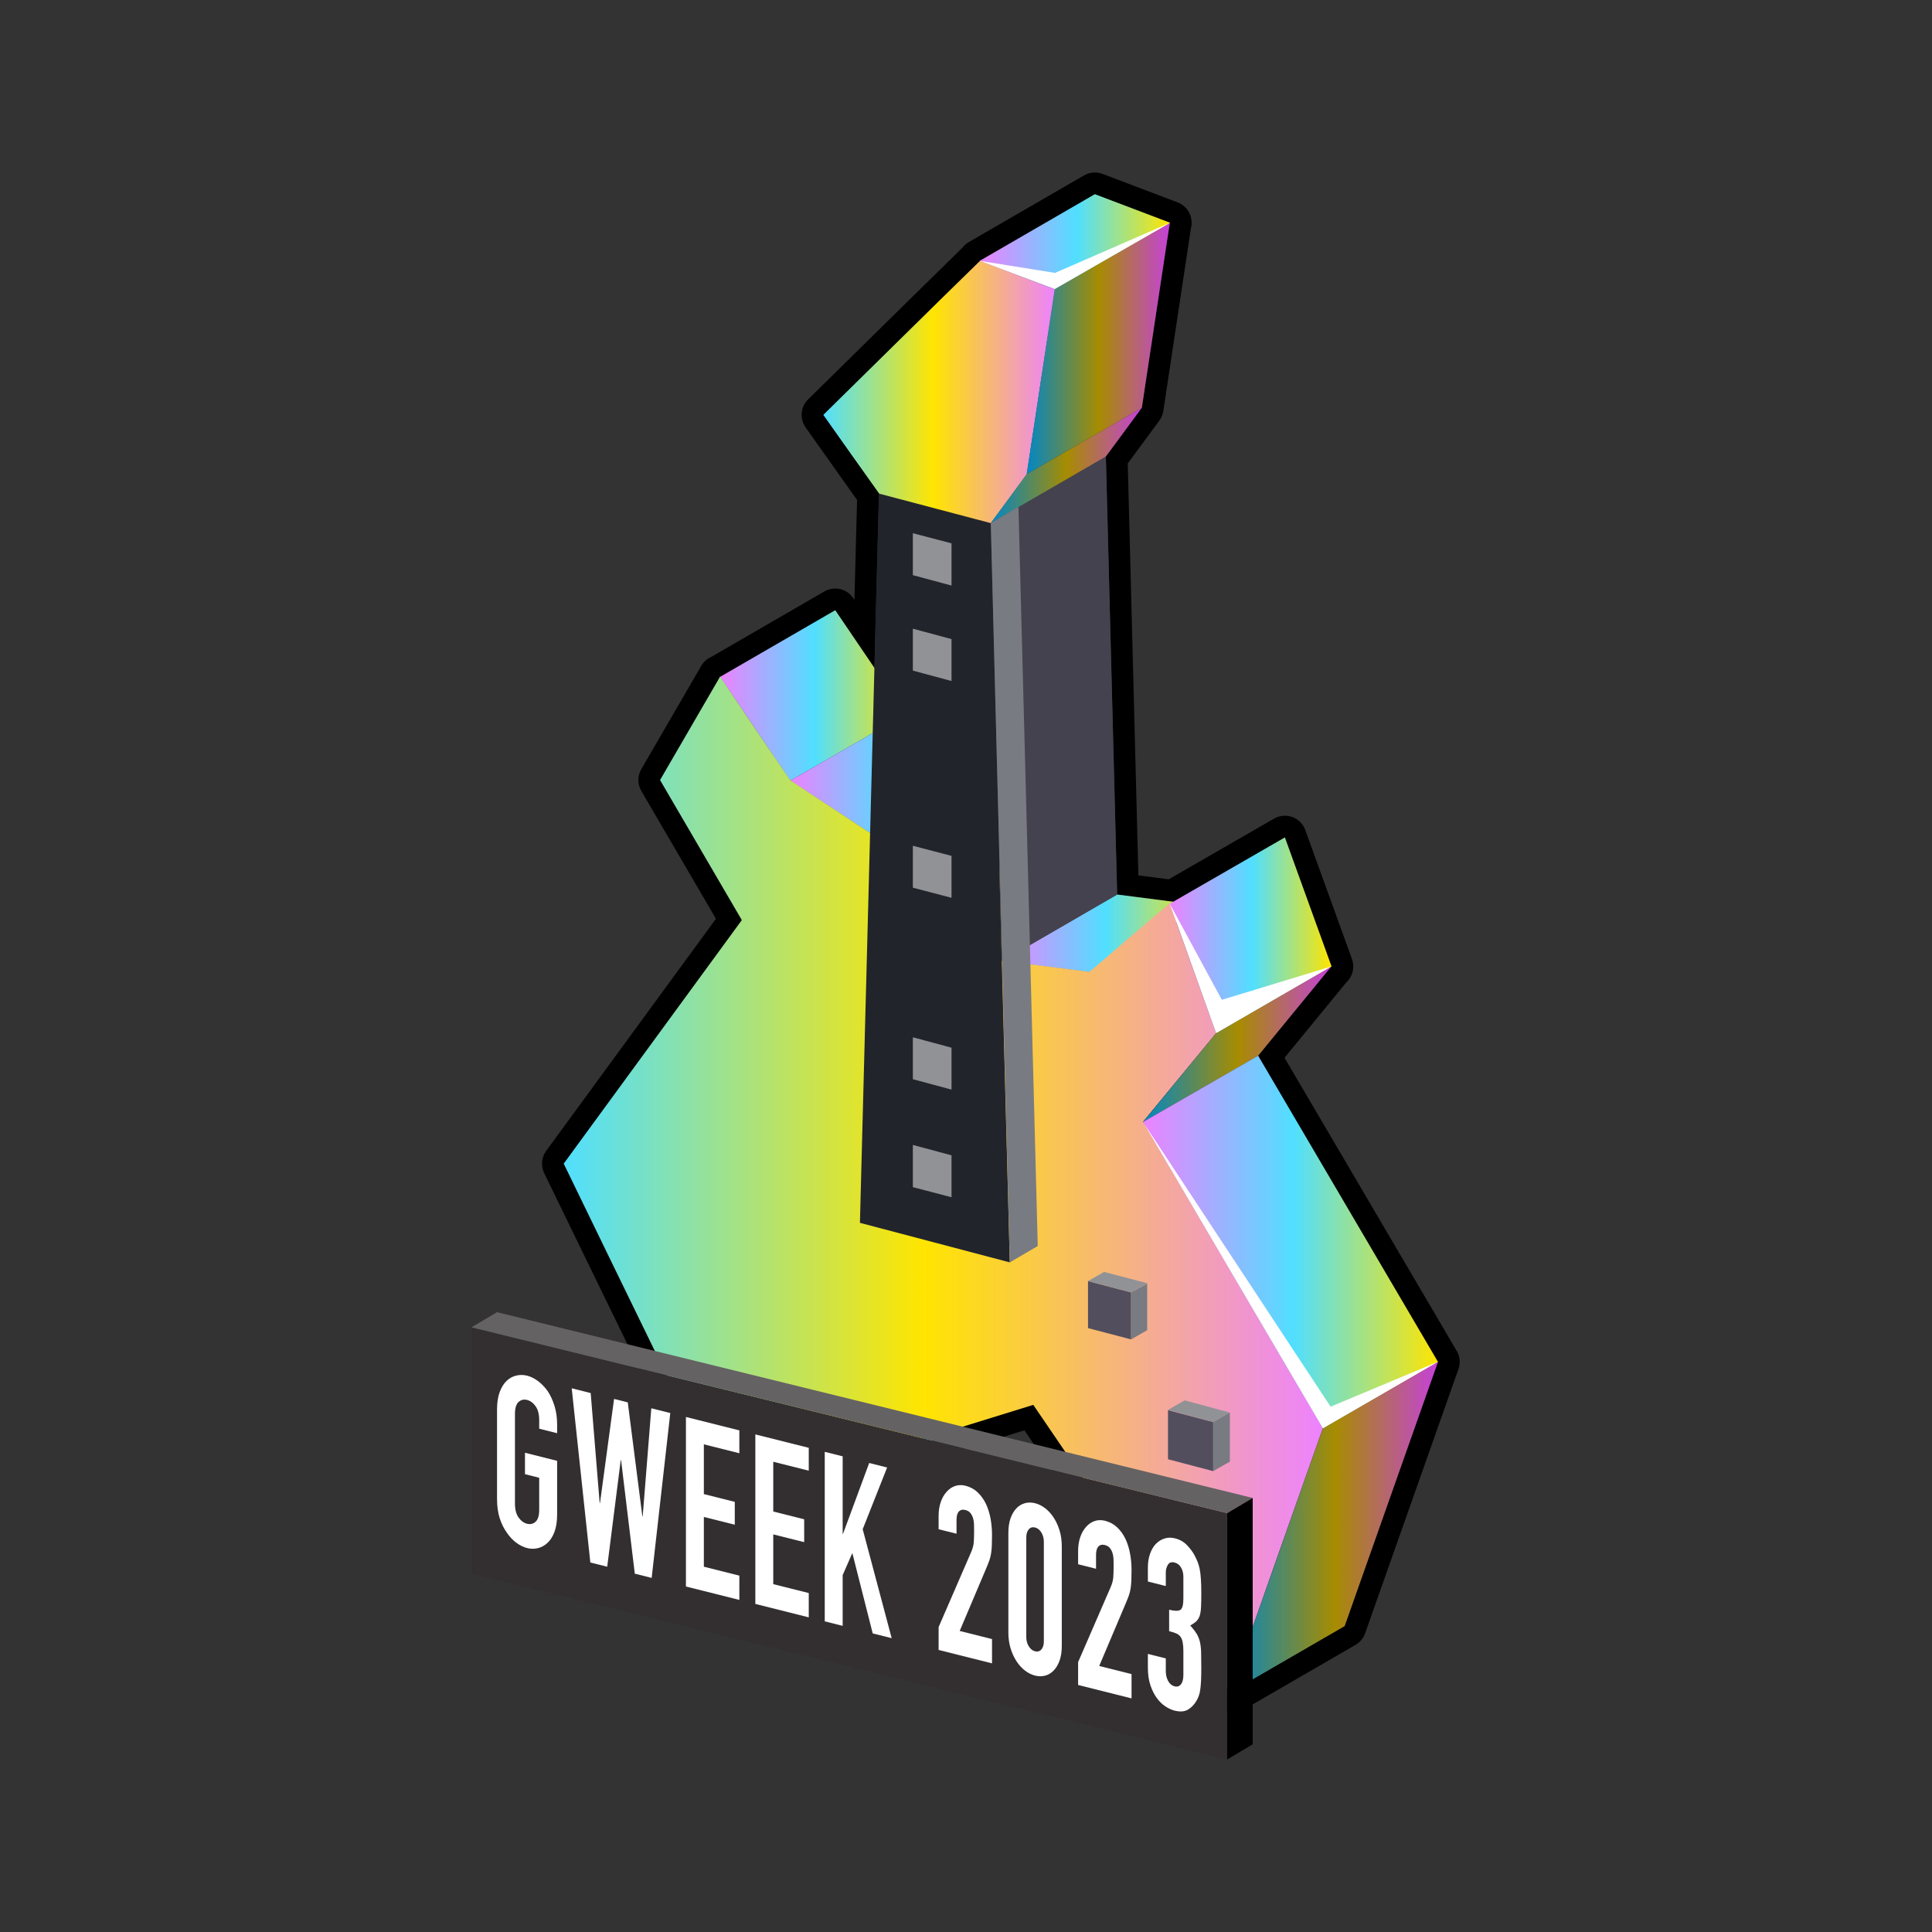 <svg width="168" height="168" viewBox="0 0 168 168" fill="none" xmlns="http://www.w3.org/2000/svg">
<rect x="0" y="0" width="168" height="168" fill="#333333" stroke="none"/>
<path d="M95.205 16.888L101.747 19.371L101.719 19.387L99.29 35.455L89.287 41.219C89.287 41.219 89.288 41.219 89.287 41.219L99.29 35.455L96.162 39.696L97.144 77.785L102.022 78.414L111.728 72.821L115.788 84.043L115.739 84.072L109.401 91.801L125.034 118.414L125.046 118.409L125.04 118.425L125.046 118.435L125.034 118.442L116.926 141.397L106.919 147.19L115.038 124.202L115.033 124.192C112.319 131.867 109.606 139.515 106.919 147.165C104.074 143.001 101.23 138.838 98.385 134.674C95.541 130.537 92.696 126.322 89.852 122.159C87.17 122.995 84.489 123.821 81.807 124.644L81.81 124.641L81.47 124.747C79.868 125.239 78.266 125.729 76.664 126.219C73.058 129.335 69.452 132.452 65.846 135.569L76.664 126.245L81.47 124.747C81.582 124.713 81.695 124.678 81.807 124.644L75.811 129.839L65.804 135.605C65.804 135.605 65.804 135.605 65.804 135.605C62.985 129.89 60.192 124.124 57.399 118.409C54.607 112.694 51.814 106.928 49.021 101.187L64.51 80.009L57.399 67.83L62.623 58.831C62.627 58.837 62.631 58.843 62.635 58.85L72.63 53.065L76.036 58.08C76.166 53.028 76.295 47.983 76.431 42.928C79.664 43.782 82.896 44.635 86.128 45.488C86.393 55.476 86.637 65.441 86.898 75.405C86.9 75.406 86.902 75.406 86.904 75.406C86.945 77.527 87.006 79.648 87.066 81.769C87.081 82.363 87.097 82.958 87.113 83.552C87.12 83.553 87.127 83.554 87.134 83.555L86.154 45.488C82.922 44.635 79.69 43.781 76.457 42.928C74.828 40.653 73.225 38.377 71.596 36.076C76.145 31.604 80.667 27.133 85.216 22.688L85.197 22.681L95.205 16.888ZM91.712 25.152L91.714 25.137L87.705 23.626C89.041 24.135 90.376 24.644 91.712 25.152ZM103.604 83.837L102.297 80.194L102.288 80.2C102.726 81.411 103.164 82.622 103.604 83.837ZM99.403 97.557L105.755 89.836L105.742 89.8C103.626 92.38 101.51 94.961 99.394 97.541C99.397 97.546 99.4 97.552 99.403 97.557ZM95.205 15C94.876 15 94.55 15.086 94.259 15.254L84.251 21.046C84.035 21.172 83.85 21.335 83.703 21.526C80.722 24.44 77.752 27.365 74.778 30.294C73.278 31.771 71.776 33.25 70.272 34.729C69.612 35.378 69.519 36.411 70.055 37.167L71.163 38.734C72.286 40.321 73.401 41.899 74.528 43.476C74.45 46.373 74.374 49.267 74.299 52.161L74.192 52.004C73.829 51.468 73.235 51.176 72.629 51.176C72.307 51.176 71.981 51.258 71.684 51.43L61.892 57.098C61.518 57.253 61.198 57.524 60.99 57.883L55.766 66.882C55.425 67.469 55.426 68.195 55.769 68.782L62.256 79.893L47.497 100.073C47.084 100.637 47.017 101.384 47.323 102.014L50.114 107.757C51.977 111.592 53.84 115.426 55.703 119.238C56.632 121.139 57.561 123.046 58.491 124.955C60.357 128.786 62.228 132.625 64.11 136.441C64.341 136.909 64.755 137.261 65.254 137.412C65.434 137.467 65.619 137.494 65.803 137.494C66.131 137.494 66.457 137.409 66.746 137.242L76.754 131.475C76.858 131.415 76.956 131.345 77.047 131.266L82.742 126.332C84.855 125.684 86.967 125.033 89.079 124.377C89.959 125.667 90.838 126.96 91.718 128.254C93.422 130.76 95.125 133.266 96.829 135.744L97.259 136.374L105.24 148.055C105.354 148.276 105.513 148.477 105.713 148.643C106.06 148.931 106.488 149.078 106.919 149.078C107.244 149.078 107.571 148.995 107.865 148.824L117.872 143.032C118.261 142.806 118.557 142.45 118.707 142.026L126.776 119.181C126.812 119.096 126.843 119.009 126.866 118.919C126.928 118.684 126.945 118.442 126.917 118.205C126.882 117.894 126.77 117.595 126.59 117.335L111.697 91.98L117.058 85.441C117.615 84.936 117.829 84.132 117.564 83.401L113.504 72.178C113.314 71.653 112.901 71.239 112.377 71.047C112.167 70.97 111.947 70.932 111.728 70.932C111.401 70.932 111.076 71.017 110.786 71.184L101.631 76.46L98.99 76.119L98.066 40.295L100.804 36.584C100.831 36.548 100.856 36.512 100.88 36.474C101.027 36.245 101.12 35.993 101.158 35.734L103.558 19.855C103.612 19.654 103.632 19.443 103.615 19.229C103.557 18.502 103.099 17.864 102.417 17.605L95.875 15.123C95.658 15.041 95.431 15 95.205 15Z" fill="black"/>
<path fill-rule="evenodd" clip-rule="evenodd" d="M87.137 83.578L97.144 77.786L104.772 78.768L94.765 84.535L87.137 83.578Z" fill="url(#paint0_linear_145_20437)"/>
<path fill-rule="evenodd" clip-rule="evenodd" d="M62.623 58.857L72.63 53.065L78.758 62.089L68.725 67.882L62.623 58.857Z" fill="url(#paint1_linear_145_20437)"/>
<path fill-rule="evenodd" clip-rule="evenodd" d="M68.725 67.882L78.758 62.089L85.688 66.666L75.681 72.459L68.725 67.882Z" fill="url(#paint2_linear_145_20437)"/>
<path fill-rule="evenodd" clip-rule="evenodd" d="M49.021 101.187C51.814 106.928 54.606 112.694 57.399 118.409C60.192 124.124 62.985 129.89 65.803 135.605C69.424 132.476 73.044 129.347 76.664 126.219C81.06 124.873 85.456 123.529 89.852 122.159C92.696 126.322 95.541 130.537 98.385 134.674C101.23 138.837 104.074 143.001 106.919 147.165C109.608 139.51 112.323 131.856 115.038 124.176C109.815 115.28 104.617 106.411 99.394 97.541C101.514 94.956 103.634 92.421 105.755 89.836C104.41 86.112 103.04 82.285 101.695 78.561C99.368 80.526 97.066 82.517 94.739 84.509C92.179 84.172 89.645 83.862 87.111 83.552C87.033 80.837 86.956 78.121 86.904 75.406C83.154 74.424 79.405 73.415 75.655 72.433L68.725 67.856C66.682 64.856 64.64 61.856 62.623 58.831L57.399 67.83L64.51 80.009L49.021 101.187Z" fill="url(#paint3_linear_145_20437)"/>
<path fill-rule="evenodd" clip-rule="evenodd" d="M87.809 109.773C83.465 108.635 79.121 107.471 74.776 106.334C75.061 95.783 75.319 85.207 75.604 74.631C75.888 64.081 76.147 53.504 76.431 42.928C79.664 43.782 82.896 44.635 86.128 45.488C86.413 56.219 86.671 66.925 86.956 77.63C87.24 88.336 87.525 99.041 87.809 109.773Z" fill="#22242B"/>
<path fill-rule="evenodd" clip-rule="evenodd" d="M71.596 36.076C73.225 38.377 74.828 40.653 76.457 42.928C79.689 43.781 82.922 44.635 86.154 45.488C87.189 44.092 88.249 42.669 89.283 41.247C90.085 35.895 90.912 30.516 91.74 25.163C89.567 24.336 87.395 23.508 85.223 22.681C80.672 27.128 76.147 31.602 71.596 36.076Z" fill="url(#paint4_linear_145_20437)"/>
<path fill-rule="evenodd" clip-rule="evenodd" d="M101.721 78.587L111.728 72.821L115.788 84.043L105.755 89.836L101.721 78.587Z" fill="url(#paint5_linear_145_20437)"/>
<path fill-rule="evenodd" clip-rule="evenodd" d="M105.755 89.836L115.762 84.043L109.401 91.801L99.394 97.567L105.755 89.836Z" fill="url(#paint6_linear_145_20437)"/>
<path fill-rule="evenodd" clip-rule="evenodd" d="M99.394 97.567L109.401 91.801L125.045 118.435L115.038 124.202L99.394 97.567Z" fill="url(#paint7_linear_145_20437)"/>
<path fill-rule="evenodd" clip-rule="evenodd" d="M86.154 45.488L96.161 39.696L97.144 77.785L87.136 83.578L86.154 45.488Z" fill="#45424F"/>
<path fill-rule="evenodd" clip-rule="evenodd" d="M89.283 41.221L99.29 35.455L96.161 39.696L86.154 45.488L89.283 41.221Z" fill="url(#paint8_linear_145_20437)"/>
<path fill-rule="evenodd" clip-rule="evenodd" d="M91.713 25.137L101.721 19.371L99.29 35.455L89.283 41.221L91.713 25.137Z" fill="url(#paint9_linear_145_20437)"/>
<path fill-rule="evenodd" clip-rule="evenodd" d="M85.197 22.681L95.205 16.888L101.747 19.371L91.714 25.137L85.197 22.681Z" fill="url(#paint10_linear_145_20437)"/>
<path fill-rule="evenodd" clip-rule="evenodd" d="M115.038 124.201L125.045 118.409L116.926 141.397L106.918 147.19L115.038 124.201Z" fill="url(#paint11_linear_145_20437)"/>
<path fill-rule="evenodd" clip-rule="evenodd" d="M76.664 126.245L81.81 124.641L75.811 129.839L65.803 135.606L76.664 126.245Z" fill="url(#paint12_linear_145_20437)"/>
<path fill-rule="evenodd" clip-rule="evenodd" d="M86.154 45.488L88.559 44.066L90.24 108.35L87.809 109.773L86.154 45.488Z" fill="#797B82"/>
<path fill-rule="evenodd" clip-rule="evenodd" d="M82.741 104.109V100.463L79.379 99.558V103.23L82.741 104.109Z" fill="#919296"/>
<path fill-rule="evenodd" clip-rule="evenodd" d="M82.741 94.749V91.103L79.379 90.198V93.844L82.741 94.749Z" fill="#919296"/>
<path fill-rule="evenodd" clip-rule="evenodd" d="M82.741 78.07V74.424L79.379 73.545V77.191L82.741 78.07Z" fill="#919296"/>
<path fill-rule="evenodd" clip-rule="evenodd" d="M82.741 59.219V55.573L79.379 54.668V58.314L82.741 59.219Z" fill="#919296"/>
<path fill-rule="evenodd" clip-rule="evenodd" d="M82.741 50.918V47.246L79.379 46.367V50.013L82.741 50.918Z" fill="#919296"/>
<path fill-rule="evenodd" clip-rule="evenodd" d="M98.359 116.47V112.385L94.61 111.402V115.487L98.359 116.47Z" fill="#524E5E"/>
<path fill-rule="evenodd" clip-rule="evenodd" d="M98.359 112.384L99.756 111.583L96.006 110.6L94.61 111.401L98.359 112.384Z" fill="#919296"/>
<path fill-rule="evenodd" clip-rule="evenodd" d="M98.359 116.47L99.756 115.669V111.608L98.359 112.385V116.47Z" fill="#797B82"/>
<path fill-rule="evenodd" clip-rule="evenodd" d="M105.496 127.925V123.658L101.566 122.625V126.891L105.496 127.925Z" fill="#524E5E"/>
<path fill-rule="evenodd" clip-rule="evenodd" d="M105.496 123.658L106.945 122.831L103.014 121.771L101.566 122.599L105.496 123.658Z" fill="#919296"/>
<path fill-rule="evenodd" clip-rule="evenodd" d="M105.496 127.925L106.944 127.098V122.831L105.496 123.658V127.925Z" fill="#797B82"/>
<path fill-rule="evenodd" clip-rule="evenodd" d="M115.038 124.201L125.045 118.409L115.706 122.32L99.394 97.567L115.038 124.201Z" fill="white"/>
<path fill-rule="evenodd" clip-rule="evenodd" d="M101.721 78.587L105.755 89.836L115.762 84.043L106.245 86.94L101.721 78.587Z" fill="white"/>
<path fill-rule="evenodd" clip-rule="evenodd" d="M85.197 22.681L91.714 25.137L101.747 19.371L91.74 23.731L85.197 22.681Z" fill="white"/>
<path fill-rule="evenodd" clip-rule="evenodd" d="M106.709 153L41 136.845V115.42L106.709 131.576V153Z" fill="#332F30"/>
<path fill-rule="evenodd" clip-rule="evenodd" d="M106.709 131.576L41 115.42L43.221 114.102L108.93 130.257L106.709 131.576Z" fill="#656263"/>
<path fill-rule="evenodd" clip-rule="evenodd" d="M106.709 153V131.576L108.93 130.257V151.681L106.709 153Z" fill="black"/>
<path d="M43.22 122.569C43.22 121.976 43.297 121.47 43.449 121.053C43.602 120.637 43.806 120.308 44.061 120.068C44.305 119.84 44.583 119.689 44.893 119.615C45.204 119.541 45.517 119.544 45.833 119.623C46.149 119.702 46.462 119.857 46.773 120.087C47.083 120.317 47.366 120.608 47.621 120.962C47.865 121.327 48.064 121.757 48.217 122.25C48.369 122.744 48.446 123.288 48.446 123.882V124.627L46.887 124.235V123.49C46.887 122.98 46.783 122.577 46.574 122.283C46.365 121.989 46.118 121.806 45.833 121.735C45.548 121.663 45.3 121.722 45.092 121.911C44.883 122.1 44.779 122.451 44.779 122.961V130.746C44.779 131.257 44.883 131.659 45.092 131.953C45.3 132.247 45.548 132.43 45.833 132.501C46.118 132.573 46.365 132.514 46.574 132.325C46.783 132.135 46.887 131.786 46.887 131.275V128.501L45.65 128.19V126.326L48.446 127.029V131.666C48.446 132.288 48.369 132.8 48.217 133.203C48.064 133.606 47.865 133.922 47.621 134.15C47.366 134.39 47.083 134.548 46.773 134.622C46.462 134.694 46.149 134.693 45.833 134.613C45.517 134.533 45.204 134.379 44.893 134.149C44.583 133.919 44.305 133.622 44.061 133.257C43.806 132.903 43.602 132.486 43.449 132.006C43.297 131.526 43.22 130.975 43.22 130.354V122.569Z" fill="white"/>
<path d="M58.286 122.874L56.667 137.209L55.2 136.841L54.008 126.975L53.977 126.968L52.801 136.238L51.334 135.87L49.714 120.721L51.364 121.136L52.144 130.69L52.174 130.697L53.397 121.646L54.589 121.945L55.857 131.85L55.887 131.857L56.636 122.459L58.286 122.874Z" fill="white"/>
<path d="M59.646 137.957V123.215L64.291 124.381V126.369L61.205 125.594V129.921L63.894 130.596V132.584L61.205 131.909V136.236L64.291 137.011V139.123L59.646 137.957Z" fill="white"/>
<path d="M65.682 139.472V124.731L70.327 125.897V127.885L67.24 127.109V131.437L69.929 132.112V134.1L67.24 133.425V137.752L70.327 138.526V140.639L65.682 139.472Z" fill="white"/>
<path d="M71.717 140.987V126.246L73.275 126.637V133.366L73.306 133.374L75.582 127.216L77.141 127.608L75.017 132.976L77.538 142.45L75.888 142.035L74.116 135.047L73.275 136.969V141.379L71.717 140.987Z" fill="white"/>
<path d="M81.618 143.474V141.486L84.429 135.007C84.572 134.684 84.653 134.39 84.674 134.127C84.694 133.863 84.704 133.531 84.704 133.13C84.704 132.95 84.702 132.76 84.697 132.559C84.691 132.358 84.663 132.174 84.612 132.01C84.561 131.845 84.485 131.698 84.383 131.569C84.281 131.44 84.134 131.351 83.94 131.303C83.706 131.243 83.52 131.287 83.382 131.432C83.245 131.577 83.176 131.822 83.176 132.166V133.367L81.618 132.977V131.817C81.618 131.376 81.679 130.976 81.801 130.621C81.923 130.265 82.091 129.969 82.305 129.733C82.509 129.494 82.753 129.325 83.039 129.223C83.324 129.122 83.629 129.113 83.956 129.194C84.363 129.297 84.712 129.485 85.002 129.758C85.292 130.031 85.534 130.364 85.728 130.758C85.911 131.149 86.046 131.577 86.133 132.039C86.219 132.504 86.263 132.984 86.263 133.48C86.263 133.839 86.257 134.138 86.247 134.377C86.237 134.616 86.217 134.842 86.186 135.055C86.156 135.269 86.105 135.477 86.034 135.68C85.962 135.883 85.865 136.128 85.743 136.414L83.451 141.822L86.263 142.528V144.64L81.618 143.474Z" fill="white"/>
<path d="M87.684 133.298C87.684 132.802 87.747 132.376 87.875 132.022C88.002 131.667 88.172 131.378 88.386 131.156C88.6 130.933 88.847 130.785 89.127 130.711C89.408 130.636 89.701 130.637 90.006 130.714C90.312 130.791 90.604 130.936 90.885 131.152C91.165 131.367 91.412 131.64 91.626 131.969C91.84 132.299 92.01 132.674 92.138 133.091C92.265 133.51 92.329 133.968 92.329 134.465V143.119C92.329 143.616 92.265 144.042 92.138 144.397C92.01 144.751 91.84 145.039 91.626 145.261C91.412 145.484 91.165 145.632 90.885 145.707C90.604 145.781 90.312 145.78 90.006 145.703C89.701 145.627 89.408 145.481 89.127 145.266C88.847 145.051 88.6 144.778 88.386 144.448C88.172 144.119 88.002 143.745 87.875 143.326C87.747 142.907 87.684 142.45 87.684 141.953V133.298ZM89.242 142.344C89.242 142.648 89.313 142.918 89.456 143.154C89.599 143.39 89.782 143.536 90.006 143.592C90.23 143.649 90.413 143.594 90.556 143.43C90.699 143.266 90.77 143.032 90.77 142.727V134.074C90.77 133.77 90.699 133.5 90.556 133.264C90.413 133.028 90.23 132.881 90.006 132.825C89.782 132.77 89.599 132.823 89.456 132.987C89.313 133.152 89.242 133.387 89.242 133.69V142.344Z" fill="white"/>
<path d="M93.749 146.52V144.532L96.561 138.053C96.704 137.731 96.785 137.436 96.805 137.173C96.826 136.909 96.836 136.576 96.836 136.176C96.836 135.997 96.833 135.806 96.829 135.605C96.823 135.404 96.795 135.221 96.744 135.056C96.693 134.891 96.617 134.744 96.515 134.615C96.413 134.487 96.265 134.397 96.072 134.349C95.838 134.289 95.652 134.333 95.514 134.478C95.377 134.623 95.308 134.867 95.308 135.213V136.414L93.749 136.023V134.863C93.749 134.421 93.811 134.023 93.933 133.667C94.055 133.311 94.223 133.015 94.437 132.779C94.641 132.54 94.885 132.37 95.171 132.269C95.456 132.168 95.761 132.159 96.087 132.24C96.495 132.343 96.844 132.531 97.134 132.804C97.424 133.077 97.666 133.41 97.86 133.804C98.043 134.195 98.178 134.623 98.265 135.086C98.351 135.549 98.395 136.029 98.395 136.526C98.395 136.885 98.389 137.184 98.379 137.423C98.369 137.662 98.349 137.888 98.318 138.101C98.288 138.315 98.237 138.523 98.165 138.726C98.094 138.929 97.997 139.173 97.875 139.46L95.583 144.868L98.395 145.574V147.686L93.749 146.52Z" fill="white"/>
<path d="M101.664 139.976C102.133 140.094 102.456 140.099 102.635 139.992C102.813 139.886 102.902 139.556 102.902 139.003V137.099C102.902 136.795 102.833 136.53 102.696 136.301C102.558 136.074 102.372 135.93 102.138 135.872C101.863 135.803 101.667 135.871 101.55 136.076C101.433 136.281 101.374 136.495 101.374 136.715V137.916L99.815 137.525V136.303C99.815 135.875 99.877 135.483 99.999 135.128C100.121 134.772 100.289 134.483 100.503 134.26C100.717 134.038 100.966 133.879 101.252 133.786C101.537 133.692 101.842 133.686 102.169 133.767C102.596 133.874 102.95 134.077 103.23 134.376C103.51 134.674 103.722 134.958 103.865 135.229C103.966 135.419 104.056 135.608 104.132 135.792C104.208 135.978 104.272 136.194 104.323 136.441C104.415 136.919 104.46 137.607 104.46 138.505C104.46 139.015 104.453 139.427 104.438 139.741C104.422 140.055 104.384 140.307 104.323 140.499C104.252 140.702 104.152 140.863 104.025 140.983C103.898 141.103 103.722 141.224 103.498 141.348C103.742 141.616 103.928 141.857 104.056 142.068C104.183 142.279 104.277 142.51 104.338 142.759C104.399 143.024 104.435 143.326 104.445 143.666C104.455 144.007 104.46 144.439 104.46 144.964C104.46 145.448 104.453 145.846 104.438 146.159C104.422 146.473 104.399 146.729 104.369 146.929C104.338 147.142 104.297 147.318 104.247 147.457C104.196 147.597 104.129 147.739 104.048 147.884C103.854 148.222 103.607 148.48 103.307 148.66C103.006 148.841 102.612 148.869 102.123 148.746C101.878 148.684 101.618 148.564 101.343 148.385C101.068 148.205 100.819 147.963 100.595 147.658C100.37 147.354 100.185 146.983 100.037 146.546C99.889 146.108 99.815 145.599 99.815 145.019V143.819L101.374 144.21V145.307C101.374 145.638 101.443 145.929 101.58 146.178C101.718 146.425 101.903 146.579 102.138 146.638C102.372 146.696 102.558 146.637 102.696 146.457C102.833 146.278 102.902 146.008 102.902 145.65V143.538C102.902 142.958 102.82 142.558 102.658 142.338C102.566 142.205 102.441 142.104 102.283 142.037C102.125 141.97 101.919 141.904 101.664 141.839V139.976Z" fill="white"/>
<defs>
<linearGradient id="paint0_linear_145_20437" x1="87.137" y1="81.16" x2="104.772" y2="81.16" gradientUnits="userSpaceOnUse">
<stop stop-color="#ED82FF"/>
<stop offset="0.51" stop-color="#50DFFF"/>
<stop offset="1" stop-color="#FFE500"/>
</linearGradient>
<linearGradient id="paint1_linear_145_20437" x1="62.623" y1="60.473" x2="78.758" y2="60.473" gradientUnits="userSpaceOnUse">
<stop stop-color="#ED82FF"/>
<stop offset="0.51" stop-color="#50DFFF"/>
<stop offset="1" stop-color="#FFE500"/>
</linearGradient>
<linearGradient id="paint2_linear_145_20437" x1="68.725" y1="67.274" x2="85.688" y2="67.274" gradientUnits="userSpaceOnUse">
<stop stop-color="#ED82FF"/>
<stop offset="0.51" stop-color="#50DFFF"/>
<stop offset="1" stop-color="#FFE500"/>
</linearGradient>
<linearGradient id="paint3_linear_145_20437" x1="49.021" y1="102.998" x2="115.038" y2="102.998" gradientUnits="userSpaceOnUse">
<stop stop-color="#50DFFF"/>
<stop offset="0.474" stop-color="#FFE500"/>
<stop offset="1" stop-color="#ED82FF"/>
</linearGradient>
<linearGradient id="paint4_linear_145_20437" x1="71.596" y1="34.084" x2="91.74" y2="34.084" gradientUnits="userSpaceOnUse">
<stop stop-color="#50DFFF"/>
<stop offset="0.474" stop-color="#FFE500"/>
<stop offset="1" stop-color="#ED82FF"/>
</linearGradient>
<linearGradient id="paint5_linear_145_20437" x1="101.721" y1="81.328" x2="115.788" y2="81.328" gradientUnits="userSpaceOnUse">
<stop stop-color="#ED82FF"/>
<stop offset="0.51" stop-color="#50DFFF"/>
<stop offset="1" stop-color="#FFE500"/>
</linearGradient>
<linearGradient id="paint6_linear_145_20437" x1="99.394" y1="90.805" x2="115.762" y2="90.805" gradientUnits="userSpaceOnUse">
<stop stop-color="#0287C4"/>
<stop offset="0.505" stop-color="#A78C00"/>
<stop offset="1" stop-color="#C541DB"/>
</linearGradient>
<linearGradient id="paint7_linear_145_20437" x1="99.394" y1="108.001" x2="125.045" y2="108.001" gradientUnits="userSpaceOnUse">
<stop stop-color="#ED82FF"/>
<stop offset="0.51" stop-color="#50DFFF"/>
<stop offset="1" stop-color="#FFE500"/>
</linearGradient>
<linearGradient id="paint8_linear_145_20437" x1="86.154" y1="40.471" x2="99.29" y2="40.471" gradientUnits="userSpaceOnUse">
<stop stop-color="#0287C4"/>
<stop offset="0.505" stop-color="#A78C00"/>
<stop offset="1" stop-color="#C541DB"/>
</linearGradient>
<linearGradient id="paint9_linear_145_20437" x1="89.283" y1="30.296" x2="101.721" y2="30.296" gradientUnits="userSpaceOnUse">
<stop stop-color="#0287C4"/>
<stop offset="0.505" stop-color="#A78C00"/>
<stop offset="1" stop-color="#C541DB"/>
</linearGradient>
<linearGradient id="paint10_linear_145_20437" x1="85.197" y1="21.013" x2="101.747" y2="21.013" gradientUnits="userSpaceOnUse">
<stop stop-color="#ED82FF"/>
<stop offset="0.51" stop-color="#50DFFF"/>
<stop offset="1" stop-color="#FFE500"/>
</linearGradient>
<linearGradient id="paint11_linear_145_20437" x1="106.918" y1="132.8" x2="125.045" y2="132.8" gradientUnits="userSpaceOnUse">
<stop stop-color="#0287C4"/>
<stop offset="0.505" stop-color="#A78C00"/>
<stop offset="1" stop-color="#C541DB"/>
</linearGradient>
<linearGradient id="paint12_linear_145_20437" x1="65.803" y1="130.123" x2="81.81" y2="130.123" gradientUnits="userSpaceOnUse">
<stop stop-color="#FFE500"/>
<stop offset="0.474" stop-color="#ED82FF"/>
<stop offset="1" stop-color="#50DFFF"/>
</linearGradient>
</defs>
</svg>
